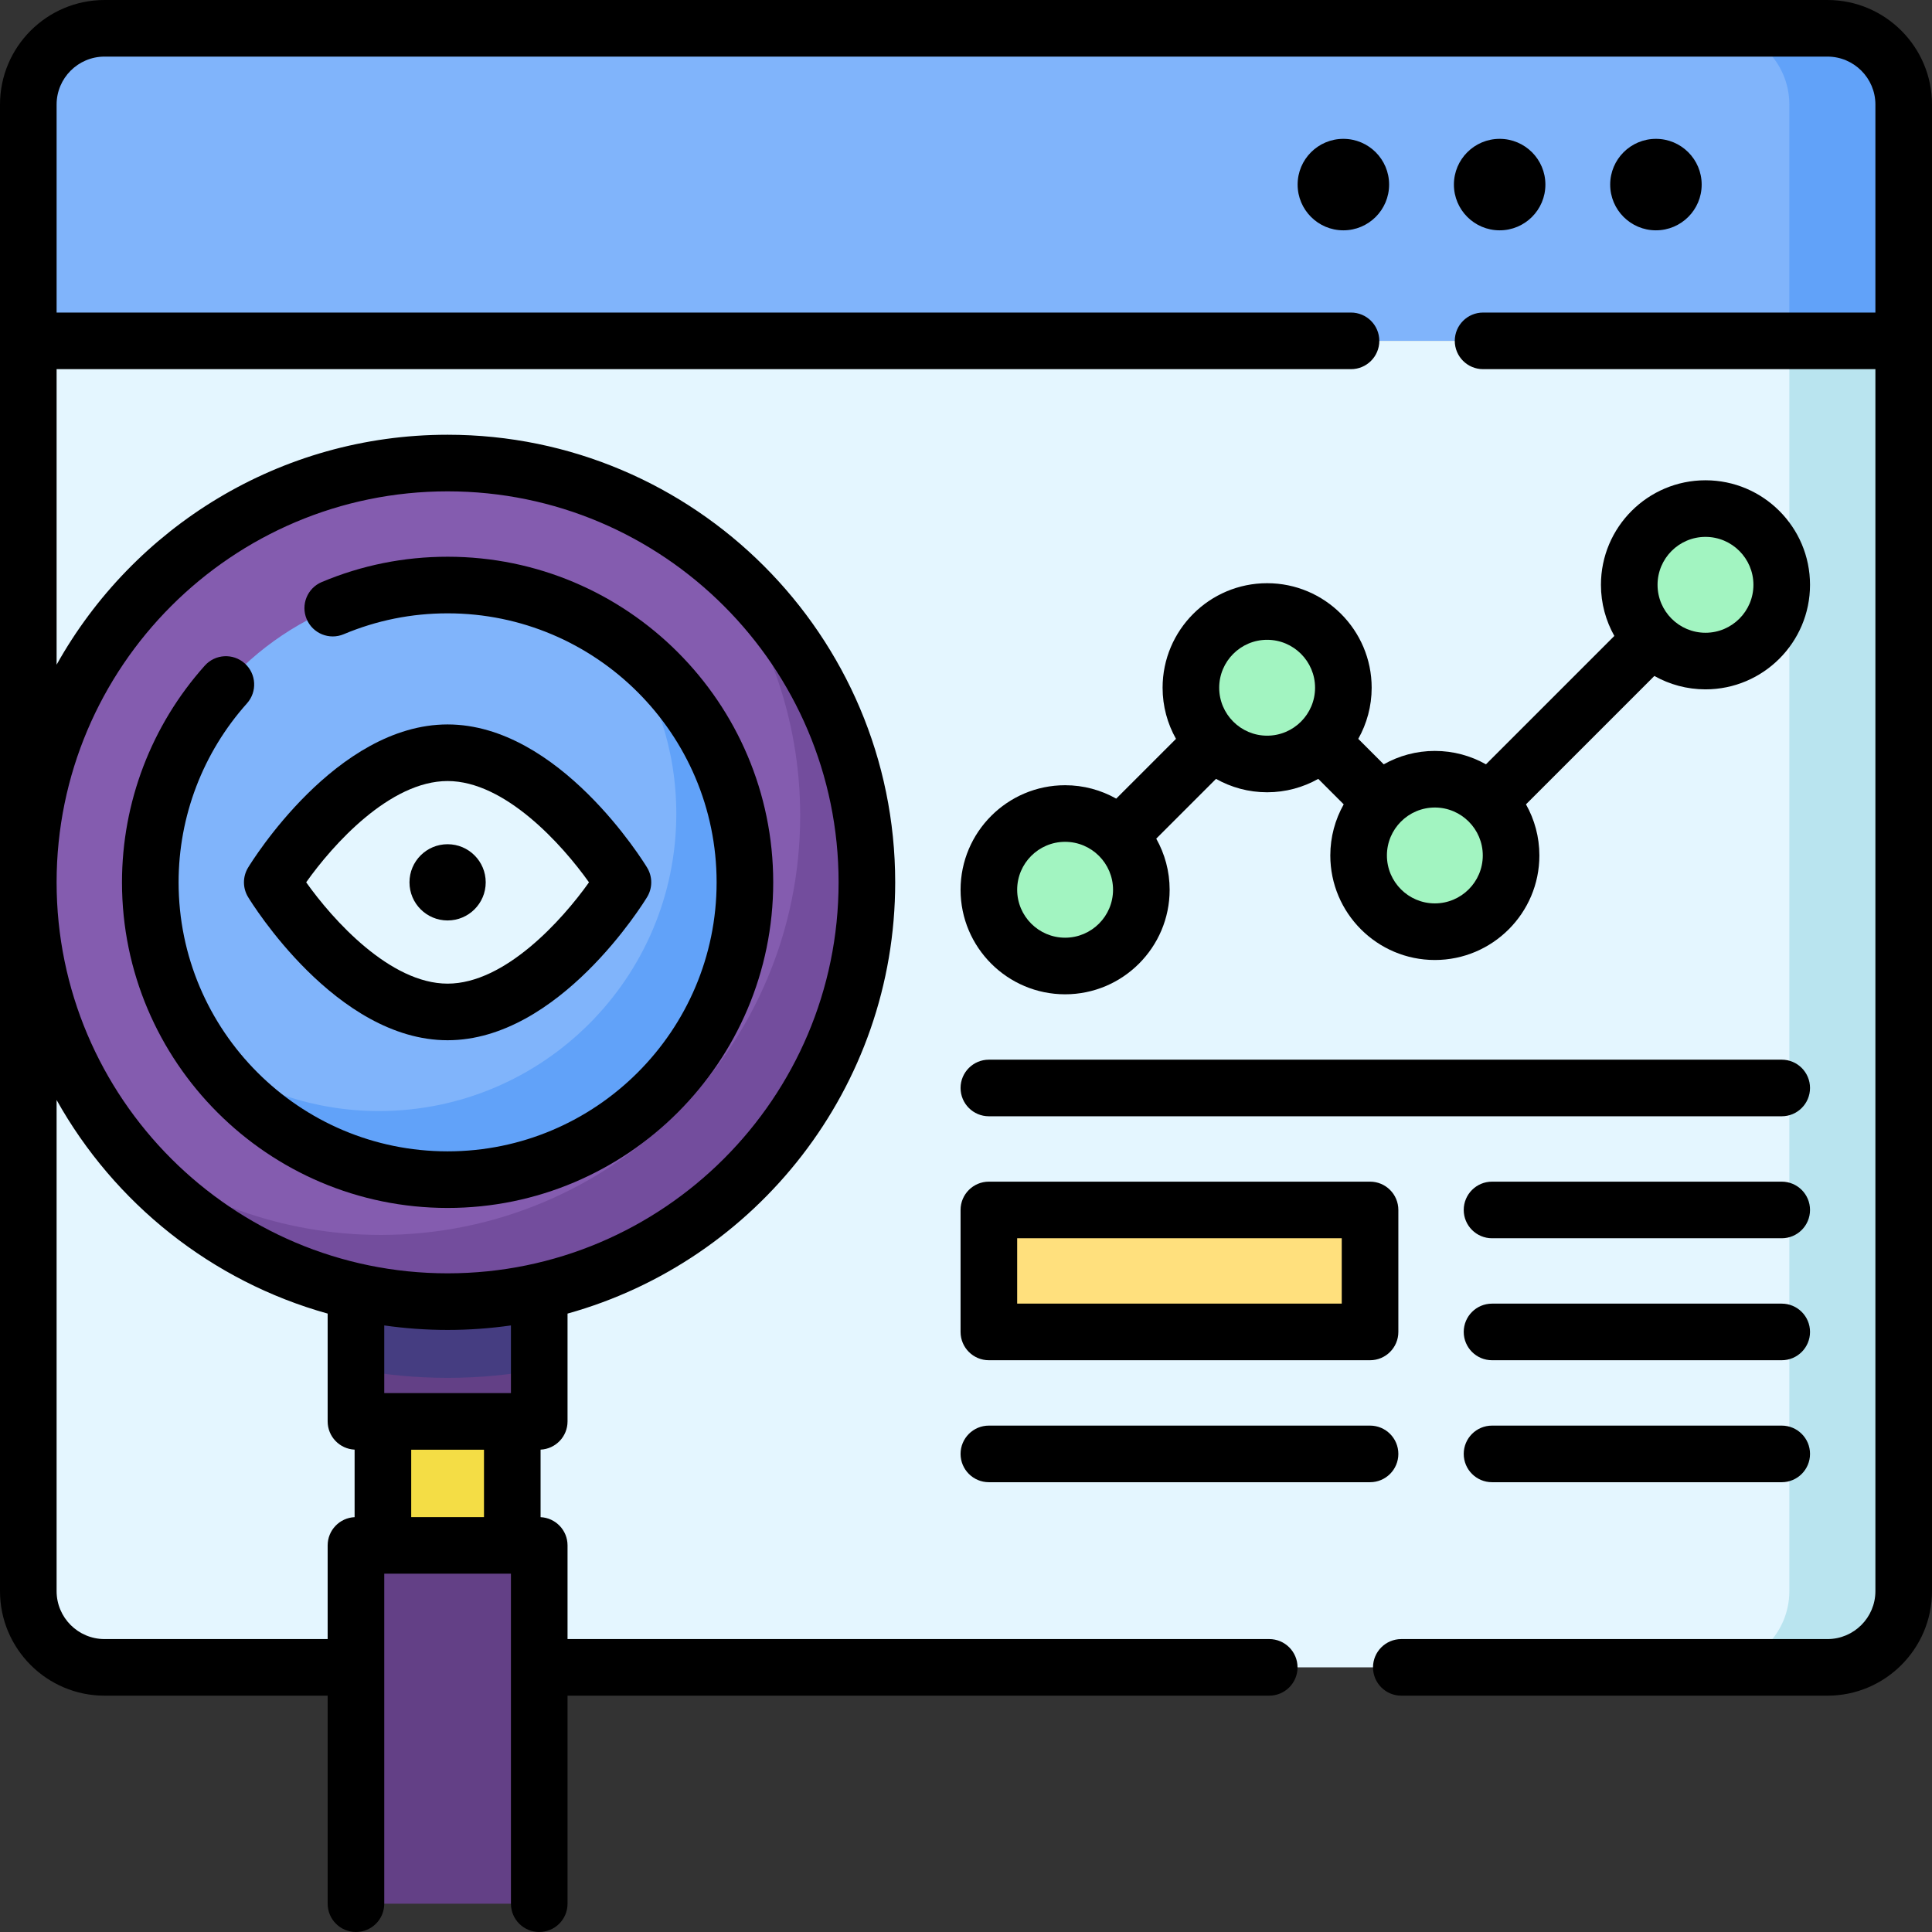 <svg xmlns="http://www.w3.org/2000/svg" id="Capa_1" height="512" viewBox="0 0 512 512" width="512"><rect x="0" y="0" width="512" height="512" fill="#333333" stroke="none"/><g><g><path d="m504.5 90.333h-497v-62.63c0-11.158 9.045-20.203 20.203-20.203h456.594c11.158 0 20.203 9.045 20.203 20.203z" fill="#80b4fb"></path></g><g><path d="m484.297 7.5h-30.305c11.158 0 20.203 9.045 20.203 20.203v62.63h30.305v-62.63c0-11.158-9.045-20.203-20.203-20.203z" fill="#61a2f9"></path></g><g><path d="m7.5 90.333h497v331.333c0 11.158-9.045 20.203-20.203 20.203h-456.594c-11.158 0-20.203-9.045-20.203-20.203z" fill="#e4f6ff"></path></g><g><path d="m474.195 90.333v331.333c0 11.158-9.045 20.203-20.203 20.203h30.305c11.158 0 20.203-9.045 20.203-20.203v-331.333z" fill="#b9e4ef"></path></g><g><path d="m296.406 286.305h32.325v101.016h-32.325z" fill="#ffe07d" transform="matrix(0 1 -1 0 649.382 24.244)"></path></g><g><g><g><path d="m101.475 376.687h34.286v32.857h-34.286z" fill="#f4dd45"></path></g></g><g><g><path d="m94.332 340.973h48.572v35.715h-48.572z" fill="#634086"></path></g></g><g><path d="m94.332 362.889c7.874 1.478 15.99 2.26 24.286 2.26s16.412-.782 24.286-2.26v-21.917h-48.572z" fill="#453d81"></path></g><g><g><path d="m94.332 409.545h48.572v94.955h-48.572z" fill="#634086"></path></g></g><g><circle cx="118.618" cy="233.829" fill="#845caf" r="111.118"></circle></g><g><path d="m187.851 146.918c15.148 18.991 24.207 43.052 24.207 69.233 0 61.369-49.749 111.118-111.118 111.118-26.181 0-50.242-9.059-69.233-24.207 20.36 25.525 51.722 41.885 86.911 41.885 61.369 0 111.118-49.749 111.118-111.118 0-35.188-16.361-66.551-41.885-86.911z" fill="#734d9d"></path></g><g><circle cx="118.618" cy="233.829" fill="#80b4fb" r="78.793"></circle></g><g><path d="m164.459 169.805c9.281 12.926 14.769 28.75 14.769 45.841 0 43.446-35.346 78.793-78.793 78.793-17.091 0-32.916-5.487-45.841-14.769 14.312 19.932 37.669 32.952 64.024 32.952 43.446 0 78.793-35.346 78.793-78.793 0-26.355-13.02-49.712-32.952-64.024z" fill="#61a2f9"></path></g><g><path d="m118.618 268.174c-25.622 0-46.467-34.346-46.467-34.346s20.845-34.346 46.467-34.346 46.467 34.346 46.467 34.346-20.845 34.346-46.467 34.346z" fill="#e4f6ff"></path></g></g><g><circle cx="282.264" cy="235.797" fill="#a2f4c1" r="20.203"></circle></g><g><circle cx="335.803" cy="182.258" fill="#a2f4c1" r="20.203"></circle></g><g><circle cx="380.25" cy="226.705" fill="#a2f4c1" r="20.203"></circle></g><g><circle cx="451.972" cy="154.984" fill="#a2f4c1" r="20.203"></circle></g><g><path d="m484.297 0h-456.594c-15.275 0-27.703 12.428-27.703 27.703v393.967c0 15.274 12.426 27.7 27.7 27.7h59.132v55.13c0 4.142 3.358 7.5 7.5 7.5s7.5-3.358 7.5-7.5v-87.455h33.572v24.748c0 .026-.004.051-.004.077s.004.051.004.077v62.553c0 4.142 3.358 7.5 7.5 7.5s7.5-3.358 7.5-7.5v-55.13h185.956c4.142 0 7.5-3.358 7.5-7.5s-3.358-7.5-7.5-7.5h-185.956v-24.825c0-4.022-3.168-7.294-7.143-7.482v-17.894c3.975-.188 7.143-3.46 7.143-7.482v-28.571c50.02-13.929 86.832-59.887 86.832-114.287 0-65.406-53.212-118.618-118.618-118.618-44.483 0-83.319 24.617-103.618 60.94v-78.321h343.03c4.142 0 7.5-3.358 7.5-7.5s-3.358-7.5-7.5-7.5h-343.03v-55.127c0-7.004 5.699-12.703 12.703-12.703h456.594c7.004 0 12.703 5.699 12.703 12.703v55.127h-103.97c-4.142 0-7.5 3.358-7.5 7.5s3.358 7.5 7.5 7.5h103.97v323.84c0 7.003-5.697 12.7-12.7 12.7h-112.94c-4.142 0-7.5 3.358-7.5 7.5s3.358 7.5 7.5 7.5h112.94c15.274 0 27.7-12.426 27.7-27.7v-393.967c0-15.275-12.428-27.703-27.703-27.703zm-456.597 434.37c-7.003 0-12.7-5.697-12.7-12.7v-130.164c15.276 27.336 41.05 48.038 71.832 56.609v28.571c0 4.022 3.168 7.294 7.143 7.482v17.894c-3.975.188-7.143 3.46-7.143 7.482v24.825h-59.132zm81.275-50.183h19.286v17.858h-19.286zm26.429-15h-33.572v-17.933c5.486.781 11.088 1.193 16.786 1.193s11.3-.413 16.786-1.193zm-16.786-238.976c57.135 0 103.618 46.483 103.618 103.618s-46.483 103.618-103.618 103.618-103.618-46.483-103.618-103.618 46.483-103.618 103.618-103.618z"></path><circle cx="438.839" cy="48.917" r="12.122"></circle><circle cx="397.423" cy="48.917" r="12.122"></circle><circle cx="356.006" cy="48.917" r="12.122"></circle><path d="m472.175 377.801h-76.772c-4.142 0-7.5 3.358-7.5 7.5s3.358 7.5 7.5 7.5h76.772c4.142 0 7.5-3.358 7.5-7.5s-3.358-7.5-7.5-7.5z"></path><path d="m472.175 345.476h-76.772c-4.142 0-7.5 3.358-7.5 7.5s3.358 7.5 7.5 7.5h76.772c4.142 0 7.5-3.358 7.5-7.5s-3.358-7.5-7.5-7.5z"></path><path d="m472.175 313.15h-76.772c-4.142 0-7.5 3.358-7.5 7.5s3.358 7.5 7.5 7.5h76.772c4.142 0 7.5-3.358 7.5-7.5s-3.358-7.5-7.5-7.5z"></path><path d="m262.061 392.801h101.016c4.142 0 7.5-3.358 7.5-7.5s-3.358-7.5-7.5-7.5h-101.016c-4.142 0-7.5 3.358-7.5 7.5s3.358 7.5 7.5 7.5z"></path><path d="m254.561 352.976c0 4.142 3.358 7.5 7.5 7.5h101.016c4.142 0 7.5-3.358 7.5-7.5v-32.326c0-4.142-3.358-7.5-7.5-7.5h-101.016c-4.142 0-7.5 3.358-7.5 7.5zm15-24.826h86.016v17.325h-86.016z"></path><circle cx="118.618" cy="233.829" r="10.102"></circle><path d="m65.739 237.72c.941 1.549 23.375 37.954 52.879 37.954s51.938-36.405 52.879-37.954c1.451-2.392 1.451-5.392 0-7.783-.941-1.549-23.375-37.954-52.879-37.954-29.503 0-51.938 36.405-52.879 37.954-1.451 2.392-1.451 5.392 0 7.783zm52.879-30.737c15.23 0 30.379 16.858 37.471 26.845-7.096 9.993-22.244 26.846-37.471 26.846-15.234 0-30.388-16.868-37.477-26.854 7.067-9.99 22.179-26.837 37.477-26.837z"></path><path d="m118.62 320.12c47.581 0 86.29-38.709 86.29-86.29s-38.709-86.29-86.29-86.29c-11.545 0-22.764 2.256-33.347 6.707-3.818 1.605-5.612 6.002-4.006 9.821 1.605 3.818 6 5.613 9.821 4.006 8.732-3.672 17.996-5.534 27.533-5.534 39.31 0 71.29 31.98 71.29 71.29s-31.98 71.29-71.29 71.29-71.29-31.98-71.29-71.29c0-17.513 6.436-34.358 18.122-47.432 2.76-3.088 2.495-7.83-.594-10.59-3.087-2.76-7.829-2.496-10.59.594-14.148 15.827-21.939 36.222-21.939 57.428 0 47.581 38.71 86.29 86.29 86.29z"></path><path d="m282.264 208.093c-15.275 0-27.703 12.428-27.703 27.704 0 15.275 12.428 27.703 27.703 27.703s27.703-12.428 27.703-27.703c0-4.918-1.294-9.538-3.551-13.546l15.841-15.841c4.008 2.257 8.627 3.551 13.546 3.551s9.538-1.294 13.546-3.551l6.749 6.749c-2.257 4.008-3.551 8.627-3.551 13.546 0 15.276 12.428 27.704 27.703 27.704s27.703-12.428 27.703-27.704c0-4.918-1.294-9.538-3.551-13.546l34.024-34.023c4.008 2.257 8.628 3.551 13.546 3.551 15.275 0 27.703-12.428 27.703-27.703 0-15.276-12.428-27.704-27.703-27.704-15.276 0-27.704 12.428-27.704 27.704 0 4.918 1.294 9.538 3.551 13.546l-34.023 34.023c-4.008-2.257-8.627-3.551-13.546-3.551s-9.538 1.294-13.546 3.551l-6.749-6.749c2.257-4.008 3.551-8.627 3.551-13.546 0-15.276-12.428-27.704-27.703-27.704s-27.703 12.428-27.703 27.704c0 4.918 1.294 9.538 3.551 13.546l-15.841 15.841c-4.008-2.258-8.627-3.552-13.546-3.552zm0 40.407c-7.004 0-12.703-5.699-12.703-12.703 0-7.005 5.699-12.704 12.703-12.704s12.703 5.699 12.703 12.704c0 7.004-5.698 12.703-12.703 12.703zm169.708-106.22c7.004 0 12.703 5.699 12.703 12.704 0 7.004-5.699 12.703-12.703 12.703-7.005 0-12.704-5.699-12.704-12.703 0-7.005 5.699-12.704 12.704-12.704zm-59.019 84.425c0 7.005-5.699 12.704-12.703 12.704s-12.703-5.699-12.703-12.704c0-7.004 5.699-12.703 12.703-12.703s12.703 5.699 12.703 12.703zm-57.15-57.15c7.004 0 12.703 5.699 12.703 12.704 0 7.004-5.699 12.703-12.703 12.703s-12.703-5.699-12.703-12.703c0-7.006 5.698-12.704 12.703-12.704z"></path><path d="m262.061 295.825h210.114c4.142 0 7.5-3.358 7.5-7.5s-3.358-7.5-7.5-7.5h-210.114c-4.142 0-7.5 3.358-7.5 7.5s3.358 7.5 7.5 7.5z"></path></g></g></svg>